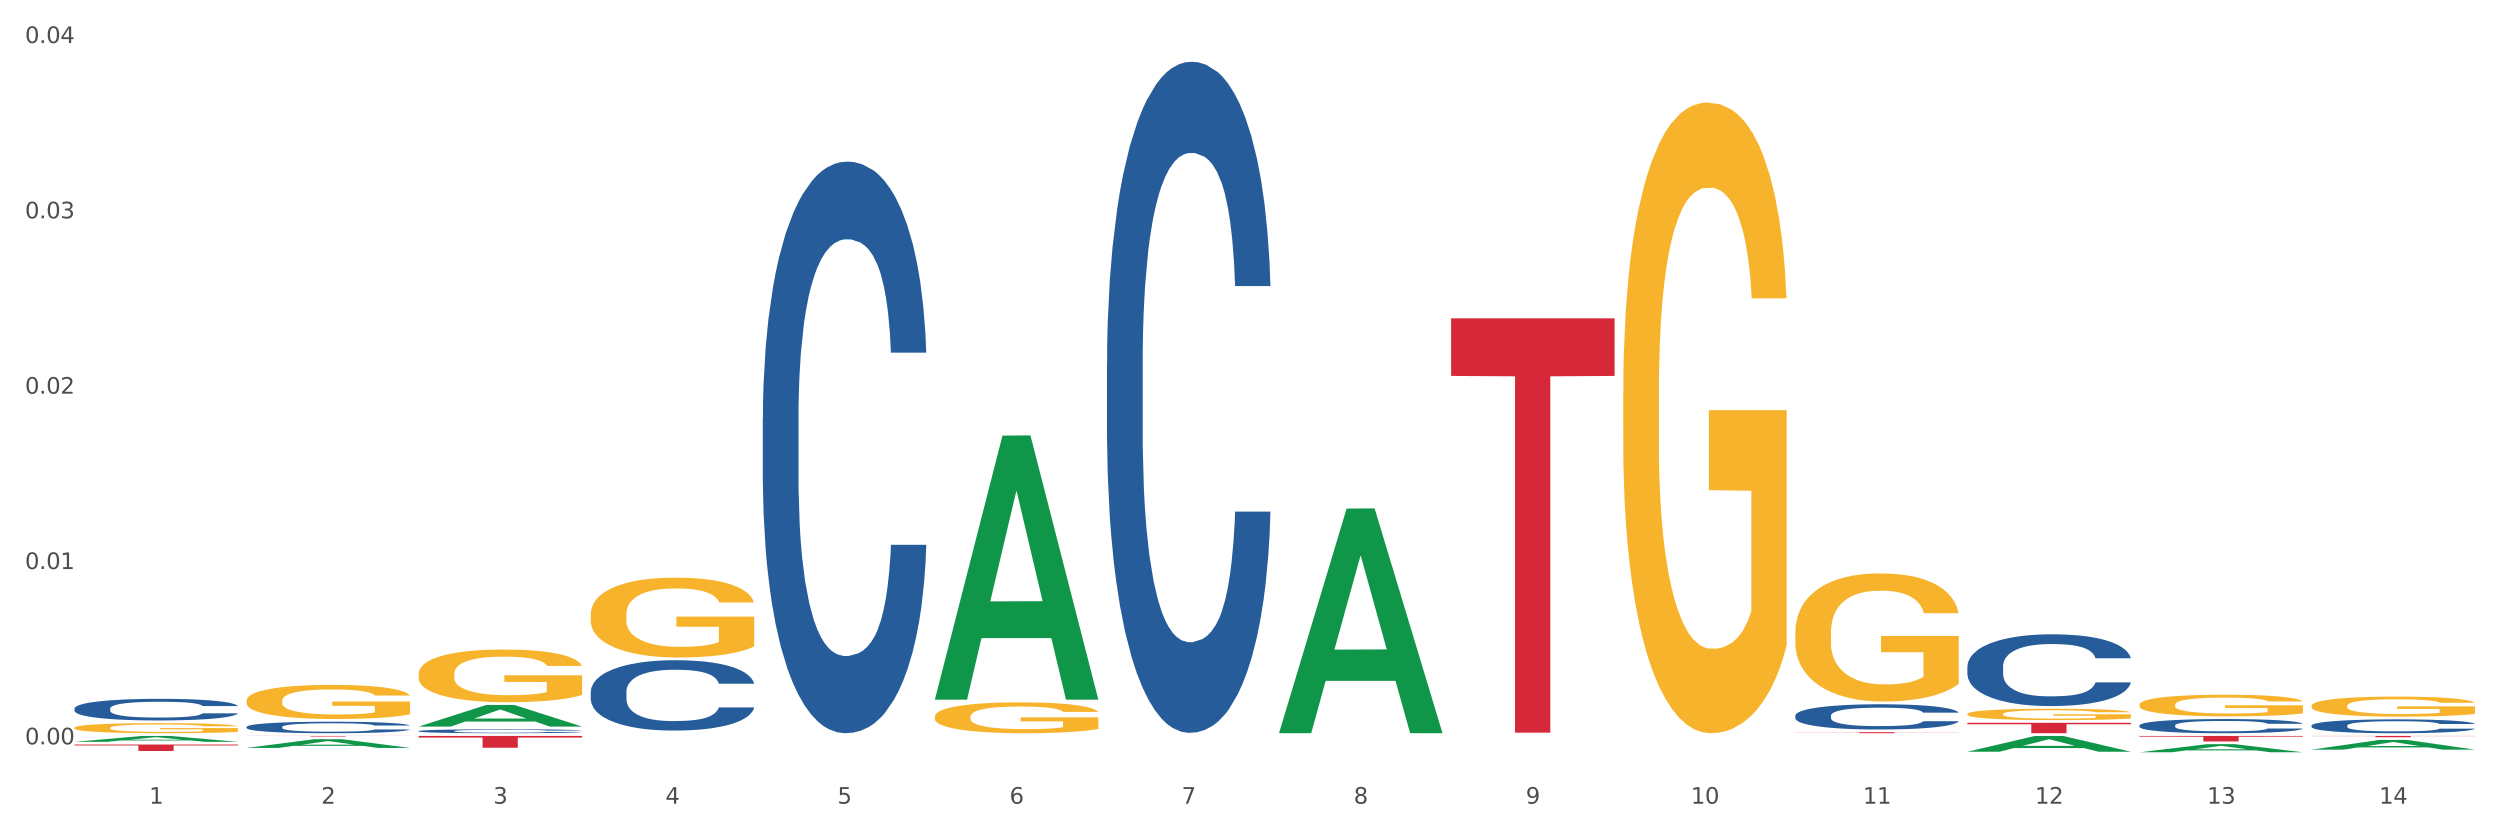 <?xml version="1.0" encoding="utf-8" standalone="no"?>
<!DOCTYPE svg PUBLIC "-//W3C//DTD SVG 1.1//EN"
  "http://www.w3.org/Graphics/SVG/1.1/DTD/svg11.dtd">
<svg xmlns:xlink="http://www.w3.org/1999/xlink" width="1080pt" height="360pt" viewBox="0 0 1080 360" xmlns="http://www.w3.org/2000/svg" version="1.1">
 <rect x="0" y="0" width="1080" height="360" fill="#333333" stroke="none"/>
 <defs>
  <style type="text/css">*{stroke-linejoin: round; stroke-linecap: butt}</style>
 </defs>
 <g id="figure_1">
  <g id="patch_1">
   <path d="M 0 360 
L 1080 360 
L 1080 0 
L 0 0 
z
" style="fill: #ffffff; stroke: #ffffff; stroke-linejoin: miter"/>
  </g>
  <g id="axes_1">
   <g id="matplotlib.axis_1">
    <g id="xtick_1">
     <g id="text_1">
      <!-- 1 -->
      <g style="fill: #4d4d4d" transform="translate(64.432 347.204) scale(0.096 -0.096)">
       <defs>
        <path id="DejaVuSans-31" d="M 794 531 
L 1825 531 
L 1825 4091 
L 703 3866 
L 703 4441 
L 1819 4666 
L 2450 4666 
L 2450 531 
L 3481 531 
L 3481 0 
L 794 0 
L 794 531 
z
" transform="scale(0.016)"/>
       </defs>
       <use xlink:href="#DejaVuSans-31"/>
      </g>
     </g>
    </g>
    <g id="xtick_2">
     <g id="text_2">
      <!-- 2 -->
      <g style="fill: #4d4d4d" transform="translate(138.771 347.204) scale(0.096 -0.096)">
       <defs>
        <path id="DejaVuSans-32" d="M 1228 531 
L 3431 531 
L 3431 0 
L 469 0 
L 469 531 
Q 828 903 1448 1529 
Q 2069 2156 2228 2338 
Q 2531 2678 2651 2914 
Q 2772 3150 2772 3378 
Q 2772 3750 2511 3984 
Q 2250 4219 1831 4219 
Q 1534 4219 1204 4116 
Q 875 4013 500 3803 
L 500 4441 
Q 881 4594 1212 4672 
Q 1544 4750 1819 4750 
Q 2544 4750 2975 4387 
Q 3406 4025 3406 3419 
Q 3406 3131 3298 2873 
Q 3191 2616 2906 2266 
Q 2828 2175 2409 1742 
Q 1991 1309 1228 531 
z
" transform="scale(0.016)"/>
       </defs>
       <use xlink:href="#DejaVuSans-32"/>
      </g>
     </g>
    </g>
    <g id="xtick_3">
     <g id="text_3">
      <!-- 3 -->
      <g style="fill: #4d4d4d" transform="translate(213.109 347.204) scale(0.096 -0.096)">
       <defs>
        <path id="DejaVuSans-33" d="M 2597 2516 
Q 3050 2419 3304 2112 
Q 3559 1806 3559 1356 
Q 3559 666 3084 287 
Q 2609 -91 1734 -91 
Q 1441 -91 1130 -33 
Q 819 25 488 141 
L 488 750 
Q 750 597 1062 519 
Q 1375 441 1716 441 
Q 2309 441 2620 675 
Q 2931 909 2931 1356 
Q 2931 1769 2642 2001 
Q 2353 2234 1838 2234 
L 1294 2234 
L 1294 2753 
L 1863 2753 
Q 2328 2753 2575 2939 
Q 2822 3125 2822 3475 
Q 2822 3834 2567 4026 
Q 2313 4219 1838 4219 
Q 1578 4219 1281 4162 
Q 984 4106 628 3988 
L 628 4550 
Q 988 4650 1302 4700 
Q 1616 4750 1894 4750 
Q 2613 4750 3031 4423 
Q 3450 4097 3450 3541 
Q 3450 3153 3228 2886 
Q 3006 2619 2597 2516 
z
" transform="scale(0.016)"/>
       </defs>
       <use xlink:href="#DejaVuSans-33"/>
      </g>
     </g>
    </g>
    <g id="xtick_4">
     <g id="text_4">
      <!-- 4 -->
      <g style="fill: #4d4d4d" transform="translate(287.448 347.204) scale(0.096 -0.096)">
       <defs>
        <path id="DejaVuSans-34" d="M 2419 4116 
L 825 1625 
L 2419 1625 
L 2419 4116 
z
M 2253 4666 
L 3047 4666 
L 3047 1625 
L 3713 1625 
L 3713 1100 
L 3047 1100 
L 3047 0 
L 2419 0 
L 2419 1100 
L 313 1100 
L 313 1709 
L 2253 4666 
z
" transform="scale(0.016)"/>
       </defs>
       <use xlink:href="#DejaVuSans-34"/>
      </g>
     </g>
    </g>
    <g id="xtick_5">
     <g id="text_5">
      <!-- 5 -->
      <g style="fill: #4d4d4d" transform="translate(361.787 347.204) scale(0.096 -0.096)">
       <defs>
        <path id="DejaVuSans-35" d="M 691 4666 
L 3169 4666 
L 3169 4134 
L 1269 4134 
L 1269 2991 
Q 1406 3038 1543 3061 
Q 1681 3084 1819 3084 
Q 2600 3084 3056 2656 
Q 3513 2228 3513 1497 
Q 3513 744 3044 326 
Q 2575 -91 1722 -91 
Q 1428 -91 1123 -41 
Q 819 9 494 109 
L 494 744 
Q 775 591 1075 516 
Q 1375 441 1709 441 
Q 2250 441 2565 725 
Q 2881 1009 2881 1497 
Q 2881 1984 2565 2268 
Q 2250 2553 1709 2553 
Q 1456 2553 1204 2497 
Q 953 2441 691 2322 
L 691 4666 
z
" transform="scale(0.016)"/>
       </defs>
       <use xlink:href="#DejaVuSans-35"/>
      </g>
     </g>
    </g>
    <g id="xtick_6">
     <g id="text_6">
      <!-- 6 -->
      <g style="fill: #4d4d4d" transform="translate(436.125 347.204) scale(0.096 -0.096)">
       <defs>
        <path id="DejaVuSans-36" d="M 2113 2584 
Q 1688 2584 1439 2293 
Q 1191 2003 1191 1497 
Q 1191 994 1439 701 
Q 1688 409 2113 409 
Q 2538 409 2786 701 
Q 3034 994 3034 1497 
Q 3034 2003 2786 2293 
Q 2538 2584 2113 2584 
z
M 3366 4563 
L 3366 3988 
Q 3128 4100 2886 4159 
Q 2644 4219 2406 4219 
Q 1781 4219 1451 3797 
Q 1122 3375 1075 2522 
Q 1259 2794 1537 2939 
Q 1816 3084 2150 3084 
Q 2853 3084 3261 2657 
Q 3669 2231 3669 1497 
Q 3669 778 3244 343 
Q 2819 -91 2113 -91 
Q 1303 -91 875 529 
Q 447 1150 447 2328 
Q 447 3434 972 4092 
Q 1497 4750 2381 4750 
Q 2619 4750 2861 4703 
Q 3103 4656 3366 4563 
z
" transform="scale(0.016)"/>
       </defs>
       <use xlink:href="#DejaVuSans-36"/>
      </g>
     </g>
    </g>
    <g id="xtick_7">
     <g id="text_7">
      <!-- 7 -->
      <g style="fill: #4d4d4d" transform="translate(510.464 347.204) scale(0.096 -0.096)">
       <defs>
        <path id="DejaVuSans-37" d="M 525 4666 
L 3525 4666 
L 3525 4397 
L 1831 0 
L 1172 0 
L 2766 4134 
L 525 4134 
L 525 4666 
z
" transform="scale(0.016)"/>
       </defs>
       <use xlink:href="#DejaVuSans-37"/>
      </g>
     </g>
    </g>
    <g id="xtick_8">
     <g id="text_8">
      <!-- 8 -->
      <g style="fill: #4d4d4d" transform="translate(584.803 347.204) scale(0.096 -0.096)">
       <defs>
        <path id="DejaVuSans-38" d="M 2034 2216 
Q 1584 2216 1326 1975 
Q 1069 1734 1069 1313 
Q 1069 891 1326 650 
Q 1584 409 2034 409 
Q 2484 409 2743 651 
Q 3003 894 3003 1313 
Q 3003 1734 2745 1975 
Q 2488 2216 2034 2216 
z
M 1403 2484 
Q 997 2584 770 2862 
Q 544 3141 544 3541 
Q 544 4100 942 4425 
Q 1341 4750 2034 4750 
Q 2731 4750 3128 4425 
Q 3525 4100 3525 3541 
Q 3525 3141 3298 2862 
Q 3072 2584 2669 2484 
Q 3125 2378 3379 2068 
Q 3634 1759 3634 1313 
Q 3634 634 3220 271 
Q 2806 -91 2034 -91 
Q 1263 -91 848 271 
Q 434 634 434 1313 
Q 434 1759 690 2068 
Q 947 2378 1403 2484 
z
M 1172 3481 
Q 1172 3119 1398 2916 
Q 1625 2713 2034 2713 
Q 2441 2713 2670 2916 
Q 2900 3119 2900 3481 
Q 2900 3844 2670 4047 
Q 2441 4250 2034 4250 
Q 1625 4250 1398 4047 
Q 1172 3844 1172 3481 
z
" transform="scale(0.016)"/>
       </defs>
       <use xlink:href="#DejaVuSans-38"/>
      </g>
     </g>
    </g>
    <g id="xtick_9">
     <g id="text_9">
      <!-- 9 -->
      <g style="fill: #4d4d4d" transform="translate(659.142 347.204) scale(0.096 -0.096)">
       <defs>
        <path id="DejaVuSans-39" d="M 703 97 
L 703 672 
Q 941 559 1184 500 
Q 1428 441 1663 441 
Q 2288 441 2617 861 
Q 2947 1281 2994 2138 
Q 2813 1869 2534 1725 
Q 2256 1581 1919 1581 
Q 1219 1581 811 2004 
Q 403 2428 403 3163 
Q 403 3881 828 4315 
Q 1253 4750 1959 4750 
Q 2769 4750 3195 4129 
Q 3622 3509 3622 2328 
Q 3622 1225 3098 567 
Q 2575 -91 1691 -91 
Q 1453 -91 1209 -44 
Q 966 3 703 97 
z
M 1959 2075 
Q 2384 2075 2632 2365 
Q 2881 2656 2881 3163 
Q 2881 3666 2632 3958 
Q 2384 4250 1959 4250 
Q 1534 4250 1286 3958 
Q 1038 3666 1038 3163 
Q 1038 2656 1286 2365 
Q 1534 2075 1959 2075 
z
" transform="scale(0.016)"/>
       </defs>
       <use xlink:href="#DejaVuSans-39"/>
      </g>
     </g>
    </g>
    <g id="xtick_10">
     <g id="text_10">
      <!-- 10 -->
      <g style="fill: #4d4d4d" transform="translate(730.426 347.204) scale(0.096 -0.096)">
       <defs>
        <path id="DejaVuSans-30" d="M 2034 4250 
Q 1547 4250 1301 3770 
Q 1056 3291 1056 2328 
Q 1056 1369 1301 889 
Q 1547 409 2034 409 
Q 2525 409 2770 889 
Q 3016 1369 3016 2328 
Q 3016 3291 2770 3770 
Q 2525 4250 2034 4250 
z
M 2034 4750 
Q 2819 4750 3233 4129 
Q 3647 3509 3647 2328 
Q 3647 1150 3233 529 
Q 2819 -91 2034 -91 
Q 1250 -91 836 529 
Q 422 1150 422 2328 
Q 422 3509 836 4129 
Q 1250 4750 2034 4750 
z
" transform="scale(0.016)"/>
       </defs>
       <use xlink:href="#DejaVuSans-31"/>
       <use xlink:href="#DejaVuSans-30" transform="translate(63.623 0)"/>
      </g>
     </g>
    </g>
    <g id="xtick_11">
     <g id="text_11">
      <!-- 11 -->
      <g style="fill: #4d4d4d" transform="translate(804.765 347.204) scale(0.096 -0.096)">
       <use xlink:href="#DejaVuSans-31"/>
       <use xlink:href="#DejaVuSans-31" transform="translate(63.623 0)"/>
      </g>
     </g>
    </g>
    <g id="xtick_12">
     <g id="text_12">
      <!-- 12 -->
      <g style="fill: #4d4d4d" transform="translate(879.104 347.204) scale(0.096 -0.096)">
       <use xlink:href="#DejaVuSans-31"/>
       <use xlink:href="#DejaVuSans-32" transform="translate(63.623 0)"/>
      </g>
     </g>
    </g>
    <g id="xtick_13">
     <g id="text_13">
      <!-- 13 -->
      <g style="fill: #4d4d4d" transform="translate(953.442 347.204) scale(0.096 -0.096)">
       <use xlink:href="#DejaVuSans-31"/>
       <use xlink:href="#DejaVuSans-33" transform="translate(63.623 0)"/>
      </g>
     </g>
    </g>
    <g id="xtick_14">
     <g id="text_14">
      <!-- 14 -->
      <g style="fill: #4d4d4d" transform="translate(1027.781 347.204) scale(0.096 -0.096)">
       <use xlink:href="#DejaVuSans-31"/>
       <use xlink:href="#DejaVuSans-34" transform="translate(63.623 0)"/>
      </g>
     </g>
    </g>
    <g id="xtick_15"/>
    <g id="xtick_16"/>
    <g id="xtick_17"/>
    <g id="xtick_18"/>
    <g id="xtick_19"/>
    <g id="xtick_20"/>
    <g id="xtick_21"/>
    <g id="xtick_22"/>
    <g id="xtick_23"/>
    <g id="xtick_24"/>
    <g id="xtick_25"/>
    <g id="xtick_26"/>
    <g id="xtick_27"/>
   </g>
   <g id="matplotlib.axis_2">
    <g id="ytick_1">
     <g id="text_15">
      <!-- 0.00 -->
      <g style="fill: #4d4d4d" transform="translate(10.8 321.567) scale(0.096 -0.096)">
       <defs>
        <path id="DejaVuSans-2e" d="M 684 794 
L 1344 794 
L 1344 0 
L 684 0 
L 684 794 
z
" transform="scale(0.016)"/>
       </defs>
       <use xlink:href="#DejaVuSans-30"/>
       <use xlink:href="#DejaVuSans-2e" transform="translate(63.623 0)"/>
       <use xlink:href="#DejaVuSans-30" transform="translate(95.41 0)"/>
       <use xlink:href="#DejaVuSans-30" transform="translate(159.033 0)"/>
      </g>
     </g>
    </g>
    <g id="ytick_2">
     <g id="text_16">
      <!-- 0.01 -->
      <g style="fill: #4d4d4d" transform="translate(10.8 245.823) scale(0.096 -0.096)">
       <use xlink:href="#DejaVuSans-30"/>
       <use xlink:href="#DejaVuSans-2e" transform="translate(63.623 0)"/>
       <use xlink:href="#DejaVuSans-30" transform="translate(95.41 0)"/>
       <use xlink:href="#DejaVuSans-31" transform="translate(159.033 0)"/>
      </g>
     </g>
    </g>
    <g id="ytick_3">
     <g id="text_17">
      <!-- 0.02 -->
      <g style="fill: #4d4d4d" transform="translate(10.8 170.078) scale(0.096 -0.096)">
       <use xlink:href="#DejaVuSans-30"/>
       <use xlink:href="#DejaVuSans-2e" transform="translate(63.623 0)"/>
       <use xlink:href="#DejaVuSans-30" transform="translate(95.41 0)"/>
       <use xlink:href="#DejaVuSans-32" transform="translate(159.033 0)"/>
      </g>
     </g>
    </g>
    <g id="ytick_4">
     <g id="text_18">
      <!-- 0.03 -->
      <g style="fill: #4d4d4d" transform="translate(10.8 94.333) scale(0.096 -0.096)">
       <use xlink:href="#DejaVuSans-30"/>
       <use xlink:href="#DejaVuSans-2e" transform="translate(63.623 0)"/>
       <use xlink:href="#DejaVuSans-30" transform="translate(95.41 0)"/>
       <use xlink:href="#DejaVuSans-33" transform="translate(159.033 0)"/>
      </g>
     </g>
    </g>
    <g id="ytick_5">
     <g id="text_19">
      <!-- 0.04 -->
      <g style="fill: #4d4d4d" transform="translate(10.8 18.589) scale(0.096 -0.096)">
       <use xlink:href="#DejaVuSans-30"/>
       <use xlink:href="#DejaVuSans-2e" transform="translate(63.623 0)"/>
       <use xlink:href="#DejaVuSans-30" transform="translate(95.41 0)"/>
       <use xlink:href="#DejaVuSans-34" transform="translate(159.033 0)"/>
      </g>
     </g>
    </g>
    <g id="ytick_6"/>
    <g id="ytick_7"/>
    <g id="ytick_8"/>
    <g id="ytick_9"/>
   </g>
   <g id="PolyCollection_1">
    <path d="M 32.175 320.482 
L 32.248 320.479 
L 61.37 317.922 
L 73.456 317.92 
L 102.797 320.487 
L 88.818 320.487 
L 82.484 319.889 
L 52.415 319.889 
L 52.197 319.899 
L 46.081 320.487 
L 32.175 320.487 
L 32.175 320.482 
L 56.201 319.532 
L 78.698 319.53 
L 67.559 318.467 
L 67.413 318.462 
L 67.267 318.469 
L 56.128 319.53 
L 56.201 319.532 
L 32.175 320.482 
z
" clip-path="url(#p93e993c217)" style="fill: #109648"/>
    <path d="M 924.24 317.92 
L 994.861 317.92 
L 994.861 318.252 
L 967.081 318.255 
L 967.081 320.313 
L 951.852 320.313 
L 951.852 318.255 
L 924.24 318.252 
L 924.24 317.922 
L 924.24 317.92 
z
" clip-path="url(#p93e993c217)" style="fill: #d62839"/>
    <path d="M 849.901 312.252 
L 920.523 312.252 
L 920.523 312.878 
L 892.742 312.882 
L 892.742 316.755 
L 877.514 316.755 
L 877.514 312.882 
L 849.901 312.878 
L 849.901 312.256 
L 849.901 312.252 
z
" clip-path="url(#p93e993c217)" style="fill: #d62839"/>
    <path d="M 775.562 316.308 
L 846.184 316.308 
L 846.184 316.37 
L 818.404 316.37 
L 818.404 316.755 
L 803.175 316.755 
L 803.175 316.37 
L 775.562 316.37 
L 775.562 316.308 
L 775.562 316.308 
z
" clip-path="url(#p93e993c217)" style="fill: #d62839"/>
    <path d="M 626.885 137.53 
L 697.506 137.53 
L 697.506 162.401 
L 669.726 162.569 
L 669.726 316.502 
L 654.497 316.502 
L 654.497 162.569 
L 626.885 162.401 
L 626.885 137.698 
L 626.885 137.53 
z
" clip-path="url(#p93e993c217)" style="fill: #d62839"/>
    <path d="M 180.852 317.92 
L 251.474 317.92 
L 251.474 318.63 
L 223.694 318.635 
L 223.694 323.028 
L 208.465 323.028 
L 208.465 318.635 
L 180.852 318.63 
L 180.852 317.925 
L 180.852 317.92 
z
" clip-path="url(#p93e993c217)" style="fill: #d62839"/>
    <path d="M 106.514 317.92 
L 177.135 317.92 
L 177.135 317.955 
L 149.355 317.955 
L 149.355 318.174 
L 134.126 318.174 
L 134.126 317.955 
L 106.514 317.955 
L 106.514 317.92 
L 106.514 317.92 
z
" clip-path="url(#p93e993c217)" style="fill: #d62839"/>
    <path d="M 32.175 321.652 
L 102.797 321.652 
L 102.797 322.039 
L 75.017 322.042 
L 75.017 324.442 
L 59.788 324.442 
L 59.788 322.042 
L 32.175 322.039 
L 32.175 321.654 
L 32.175 321.652 
z
" clip-path="url(#p93e993c217)" style="fill: #d62839"/>
    <path d="M 998.578 317.92 
L 1069.2 317.92 
L 1069.2 317.999 
L 1041.42 318 
L 1041.42 318.491 
L 1026.191 318.491 
L 1026.191 318 
L 998.578 317.999 
L 998.578 317.92 
L 998.578 317.92 
z
" clip-path="url(#p93e993c217)" style="fill: #d62839"/>
    <path d="M 32.175 306.093 
L 32.258 306.085 
L 32.258 305.846 
L 32.509 305.522 
L 33.427 304.924 
L 34.596 304.472 
L 36.599 303.943 
L 37.684 303.722 
L 39.104 303.474 
L 42.025 303.073 
L 45.364 302.732 
L 47.702 302.544 
L 49.455 302.425 
L 53.378 302.212 
L 55.632 302.118 
L 57.969 302.041 
L 59.973 301.99 
L 63.312 301.93 
L 65.983 301.905 
L 69.072 301.896 
L 71.66 301.905 
L 75.082 301.939 
L 80.091 302.041 
L 82.011 302.101 
L 84.599 302.203 
L 87.27 302.34 
L 89.44 302.476 
L 91.945 302.672 
L 94.533 302.928 
L 97.037 303.252 
L 98.79 303.551 
L 100.209 303.867 
L 101.461 304.251 
L 102.379 304.669 
L 102.797 305.018 
L 87.52 305.018 
L 87.103 304.703 
L 86.268 304.361 
L 85.434 304.131 
L 84.515 303.943 
L 83.096 303.73 
L 81.844 303.594 
L 79.757 303.432 
L 77.837 303.329 
L 76.251 303.27 
L 74.331 303.218 
L 70.241 303.167 
L 67.319 303.167 
L 65.482 303.184 
L 63.229 303.227 
L 61.309 303.287 
L 59.055 303.389 
L 57.302 303.5 
L 55.549 303.645 
L 54.547 303.747 
L 53.044 303.935 
L 52.043 304.088 
L 50.707 304.353 
L 49.956 304.541 
L 48.62 305.027 
L 48.036 305.385 
L 47.785 305.633 
L 47.618 305.905 
L 47.618 307.236 
L 48.119 307.833 
L 48.537 308.089 
L 49.204 308.379 
L 50.457 308.755 
L 52.293 309.121 
L 54.213 309.386 
L 55.799 309.548 
L 57.302 309.667 
L 58.804 309.761 
L 60.641 309.847 
L 62.143 309.898 
L 64.397 309.949 
L 67.069 309.975 
L 69.155 309.975 
L 73.413 309.932 
L 75.333 309.889 
L 77.169 309.83 
L 79.173 309.736 
L 80.759 309.633 
L 81.677 309.557 
L 83.18 309.394 
L 84.348 309.224 
L 85.35 309.028 
L 86.018 308.857 
L 86.769 308.601 
L 87.353 308.311 
L 87.52 308.158 
L 102.797 308.158 
L 102.463 308.465 
L 101.879 308.763 
L 100.71 309.164 
L 99.792 309.394 
L 98.372 309.676 
L 96.87 309.915 
L 94.783 310.179 
L 92.863 310.375 
L 90.86 310.546 
L 88.689 310.7 
L 84.766 310.913 
L 83.347 310.973 
L 80.341 311.075 
L 78.004 311.135 
L 74.581 311.194 
L 71.075 311.229 
L 67.402 311.237 
L 64.147 311.22 
L 60.557 311.169 
L 58.303 311.118 
L 55.799 311.041 
L 52.877 310.921 
L 50.123 310.776 
L 47.535 310.606 
L 45.114 310.41 
L 42.86 310.188 
L 39.938 309.821 
L 37.768 309.463 
L 36.182 309.13 
L 35.097 308.849 
L 34.011 308.49 
L 33.427 308.243 
L 32.509 307.646 
L 32.175 307.091 
L 32.175 306.093 
z
" clip-path="url(#p93e993c217)" style="fill: #255c99"/>
    <path d="M 180.852 315.818 
L 180.936 315.817 
L 180.936 315.773 
L 181.186 315.714 
L 182.105 315.606 
L 183.273 315.523 
L 185.277 315.427 
L 186.362 315.387 
L 187.781 315.342 
L 190.703 315.269 
L 194.042 315.207 
L 196.379 315.172 
L 198.132 315.151 
L 202.056 315.112 
L 204.31 315.095 
L 206.647 315.081 
L 208.65 315.072 
L 211.989 315.061 
L 214.661 315.056 
L 217.749 315.054 
L 220.337 315.056 
L 223.76 315.062 
L 228.768 315.081 
L 230.688 315.092 
L 233.276 315.11 
L 235.947 315.135 
L 238.118 315.16 
L 240.622 315.196 
L 243.21 315.242 
L 245.714 315.301 
L 247.467 315.356 
L 248.886 315.413 
L 250.139 315.483 
L 251.057 315.559 
L 251.474 315.623 
L 236.198 315.623 
L 235.78 315.565 
L 234.946 315.503 
L 234.111 315.461 
L 233.193 315.427 
L 231.774 315.388 
L 230.521 315.363 
L 228.434 315.334 
L 226.514 315.315 
L 224.928 315.304 
L 223.008 315.295 
L 218.918 315.286 
L 215.996 315.286 
L 214.16 315.289 
L 211.906 315.297 
L 209.986 315.308 
L 207.732 315.326 
L 205.979 315.346 
L 204.226 315.373 
L 203.224 315.391 
L 201.722 315.426 
L 200.72 315.454 
L 199.384 315.502 
L 198.633 315.536 
L 197.297 315.624 
L 196.713 315.69 
L 196.463 315.735 
L 196.296 315.784 
L 196.296 316.027 
L 196.797 316.135 
L 197.214 316.182 
L 197.882 316.235 
L 199.134 316.303 
L 200.97 316.37 
L 202.89 316.418 
L 204.476 316.447 
L 205.979 316.469 
L 207.482 316.486 
L 209.318 316.502 
L 210.821 316.511 
L 213.075 316.52 
L 215.746 316.525 
L 217.833 316.525 
L 222.09 316.517 
L 224.01 316.51 
L 225.847 316.499 
L 227.85 316.482 
L 229.436 316.463 
L 230.354 316.449 
L 231.857 316.42 
L 233.026 316.388 
L 234.027 316.353 
L 234.695 316.322 
L 235.447 316.275 
L 236.031 316.222 
L 236.198 316.194 
L 251.474 316.194 
L 251.14 316.25 
L 250.556 316.305 
L 249.387 316.378 
L 248.469 316.42 
L 247.05 316.471 
L 245.547 316.514 
L 243.46 316.562 
L 241.54 316.598 
L 239.537 316.629 
L 237.367 316.657 
L 233.443 316.696 
L 232.024 316.707 
L 229.019 316.725 
L 226.681 316.736 
L 223.259 316.747 
L 219.753 316.753 
L 216.08 316.755 
L 212.824 316.752 
L 209.235 316.743 
L 206.981 316.733 
L 204.476 316.719 
L 201.555 316.697 
L 198.8 316.671 
L 196.212 316.64 
L 193.791 316.604 
L 191.538 316.564 
L 188.616 316.497 
L 186.445 316.432 
L 184.859 316.371 
L 183.774 316.32 
L 182.689 316.255 
L 182.105 316.21 
L 181.186 316.101 
L 180.852 316 
L 180.852 315.818 
z
" clip-path="url(#p93e993c217)" style="fill: #255c99"/>
    <path d="M 255.191 298.869 
L 255.275 298.841 
L 255.275 298.064 
L 255.525 297.009 
L 256.443 295.066 
L 257.612 293.595 
L 259.615 291.874 
L 260.701 291.152 
L 262.12 290.347 
L 265.041 289.042 
L 268.381 287.932 
L 270.718 287.321 
L 272.471 286.933 
L 276.394 286.239 
L 278.648 285.933 
L 280.986 285.684 
L 282.989 285.517 
L 286.328 285.323 
L 288.999 285.239 
L 292.088 285.212 
L 294.676 285.239 
L 298.098 285.351 
L 303.107 285.684 
L 305.027 285.878 
L 307.615 286.211 
L 310.286 286.655 
L 312.457 287.099 
L 314.961 287.738 
L 317.549 288.571 
L 320.053 289.625 
L 321.806 290.597 
L 323.225 291.624 
L 324.477 292.873 
L 325.396 294.233 
L 325.813 295.371 
L 310.537 295.371 
L 310.119 294.344 
L 309.284 293.234 
L 308.45 292.484 
L 307.531 291.874 
L 306.112 291.18 
L 304.86 290.736 
L 302.773 290.208 
L 300.853 289.875 
L 299.267 289.681 
L 297.347 289.514 
L 293.257 289.348 
L 290.335 289.348 
L 288.499 289.403 
L 286.245 289.542 
L 284.325 289.736 
L 282.071 290.069 
L 280.318 290.43 
L 278.565 290.902 
L 277.563 291.235 
L 276.06 291.846 
L 275.059 292.346 
L 273.723 293.206 
L 272.972 293.817 
L 271.636 295.399 
L 271.052 296.565 
L 270.801 297.37 
L 270.634 298.258 
L 270.634 302.589 
L 271.135 304.532 
L 271.553 305.364 
L 272.22 306.308 
L 273.473 307.53 
L 275.309 308.723 
L 277.229 309.584 
L 278.815 310.111 
L 280.318 310.5 
L 281.82 310.805 
L 283.657 311.083 
L 285.159 311.249 
L 287.413 311.416 
L 290.085 311.499 
L 292.172 311.499 
L 296.429 311.36 
L 298.349 311.221 
L 300.185 311.027 
L 302.189 310.722 
L 303.775 310.389 
L 304.693 310.139 
L 306.196 309.611 
L 307.364 309.056 
L 308.366 308.418 
L 309.034 307.863 
L 309.785 307.03 
L 310.37 306.086 
L 310.537 305.586 
L 325.813 305.586 
L 325.479 306.586 
L 324.895 307.557 
L 323.726 308.862 
L 322.808 309.611 
L 321.389 310.528 
L 319.886 311.305 
L 317.799 312.165 
L 315.879 312.804 
L 313.876 313.359 
L 311.705 313.859 
L 307.782 314.552 
L 306.363 314.747 
L 303.358 315.08 
L 301.02 315.274 
L 297.598 315.469 
L 294.092 315.58 
L 290.419 315.607 
L 287.163 315.552 
L 283.573 315.385 
L 281.32 315.219 
L 278.815 314.969 
L 275.893 314.58 
L 273.139 314.108 
L 270.551 313.553 
L 268.13 312.915 
L 265.876 312.193 
L 262.955 310.999 
L 260.784 309.834 
L 259.198 308.751 
L 258.113 307.835 
L 257.028 306.669 
L 256.443 305.864 
L 255.525 303.921 
L 255.191 302.117 
L 255.191 298.869 
z
" clip-path="url(#p93e993c217)" style="fill: #255c99"/>
    <path d="M 329.53 180.769 
L 329.613 180.543 
L 329.613 174.229 
L 329.864 165.659 
L 330.782 149.873 
L 331.951 137.921 
L 333.954 123.939 
L 335.039 118.075 
L 336.458 111.535 
L 339.38 100.936 
L 342.719 91.915 
L 345.057 86.954 
L 346.81 83.797 
L 350.733 78.159 
L 352.987 75.678 
L 355.324 73.649 
L 357.328 72.295 
L 360.667 70.717 
L 363.338 70.04 
L 366.427 69.815 
L 369.015 70.04 
L 372.437 70.942 
L 377.446 73.649 
L 379.366 75.227 
L 381.954 77.933 
L 384.625 81.542 
L 386.795 85.15 
L 389.3 90.337 
L 391.887 97.102 
L 394.392 105.672 
L 396.145 113.565 
L 397.564 121.909 
L 398.816 132.057 
L 399.734 143.108 
L 400.152 152.354 
L 384.875 152.354 
L 384.458 144.01 
L 383.623 134.989 
L 382.788 128.9 
L 381.87 123.939 
L 380.451 118.301 
L 379.199 114.692 
L 377.112 110.408 
L 375.192 107.701 
L 373.606 106.123 
L 371.686 104.77 
L 367.595 103.417 
L 364.674 103.417 
L 362.837 103.868 
L 360.583 104.995 
L 358.663 106.574 
L 356.41 109.28 
L 354.656 112.212 
L 352.903 116.046 
L 351.902 118.752 
L 350.399 123.713 
L 349.397 127.772 
L 348.062 134.763 
L 347.31 139.725 
L 345.975 152.579 
L 345.391 162.051 
L 345.14 168.591 
L 344.973 175.807 
L 344.973 210.988 
L 345.474 226.774 
L 345.891 233.539 
L 346.559 241.207 
L 347.811 251.13 
L 349.648 260.827 
L 351.568 267.818 
L 353.154 272.103 
L 354.656 275.26 
L 356.159 277.741 
L 357.996 279.996 
L 359.498 281.349 
L 361.752 282.702 
L 364.423 283.379 
L 366.51 283.379 
L 370.768 282.251 
L 372.688 281.123 
L 374.524 279.545 
L 376.528 277.064 
L 378.114 274.358 
L 379.032 272.328 
L 380.534 268.043 
L 381.703 263.533 
L 382.705 258.346 
L 383.373 253.836 
L 384.124 247.07 
L 384.708 239.403 
L 384.875 235.344 
L 400.152 235.344 
L 399.818 243.462 
L 399.233 251.355 
L 398.065 261.955 
L 397.146 268.043 
L 395.727 275.485 
L 394.225 281.8 
L 392.138 288.791 
L 390.218 293.978 
L 388.214 298.488 
L 386.044 302.547 
L 382.121 308.185 
L 380.701 309.764 
L 377.696 312.47 
L 375.359 314.049 
L 371.936 315.627 
L 368.43 316.529 
L 364.757 316.755 
L 361.502 316.304 
L 357.912 314.951 
L 355.658 313.598 
L 353.154 311.568 
L 350.232 308.411 
L 347.477 304.577 
L 344.89 300.067 
L 342.469 294.88 
L 340.215 289.016 
L 337.293 279.319 
L 335.123 269.848 
L 333.537 261.052 
L 332.452 253.61 
L 331.366 244.139 
L 330.782 237.599 
L 329.864 221.813 
L 329.53 207.154 
L 329.53 180.769 
z
" clip-path="url(#p93e993c217)" style="fill: #255c99"/>
    <path d="M 32.175 314.414 
L 32.258 314.41 
L 32.258 314.266 
L 32.425 314.143 
L 33.259 313.845 
L 34.51 313.599 
L 35.427 313.467 
L 36.344 313.36 
L 37.428 313.253 
L 38.762 313.141 
L 41.18 312.978 
L 42.681 312.895 
L 44.515 312.808 
L 47.85 312.68 
L 50.268 312.609 
L 52.77 312.549 
L 56.855 312.478 
L 59.523 312.446 
L 62.358 312.422 
L 65.777 312.406 
L 68.361 312.402 
L 74.031 312.414 
L 78.867 312.45 
L 81.202 312.478 
L 84.203 312.525 
L 85.788 312.557 
L 88.372 312.621 
L 91.04 312.704 
L 92.875 312.776 
L 95.626 312.911 
L 97.711 313.046 
L 99.628 313.213 
L 100.629 313.328 
L 101.379 313.436 
L 102.046 313.559 
L 102.713 313.754 
L 87.705 313.754 
L 87.122 313.614 
L 86.204 313.483 
L 84.87 313.356 
L 83.703 313.277 
L 81.702 313.177 
L 79.868 313.114 
L 77.95 313.066 
L 75.615 313.026 
L 73.781 313.006 
L 71.196 312.99 
L 66.11 312.994 
L 62.692 313.026 
L 60.357 313.066 
L 58.856 313.102 
L 57.522 313.141 
L 56.021 313.197 
L 54.27 313.281 
L 53.02 313.356 
L 51.769 313.452 
L 50.768 313.547 
L 49.851 313.658 
L 49.101 313.777 
L 48.517 313.901 
L 48.017 314.052 
L 47.6 314.302 
L 47.6 314.847 
L 47.767 314.97 
L 48.184 315.133 
L 48.684 315.256 
L 49.518 315.403 
L 50.268 315.503 
L 51.686 315.646 
L 53.27 315.765 
L 54.52 315.841 
L 55.771 315.904 
L 57.939 315.992 
L 60.357 316.063 
L 62.441 316.107 
L 65.276 316.147 
L 67.194 316.163 
L 68.862 316.171 
L 72.947 316.171 
L 75.865 316.159 
L 79.117 316.131 
L 81.619 316.095 
L 83.703 316.051 
L 86.038 315.98 
L 87.538 315.912 
L 87.538 315.081 
L 69.195 315.077 
L 69.195 314.525 
L 102.797 314.525 
L 102.797 316.147 
L 101.379 316.23 
L 99.795 316.306 
L 98.128 316.373 
L 95.626 316.457 
L 92.625 316.536 
L 89.956 316.592 
L 87.122 316.64 
L 83.786 316.683 
L 79.451 316.723 
L 76.783 316.739 
L 73.447 316.751 
L 69.529 316.755 
L 66.11 316.747 
L 62.775 316.727 
L 59.273 316.691 
L 55.855 316.64 
L 53.27 316.588 
L 50.685 316.524 
L 47.934 316.441 
L 45.766 316.361 
L 44.098 316.29 
L 42.264 316.198 
L 40.263 316.079 
L 38.762 315.972 
L 37.428 315.861 
L 36.01 315.717 
L 35.01 315.594 
L 34.009 315.439 
L 33.426 315.324 
L 32.759 315.145 
L 32.258 314.895 
L 32.175 314.414 
z
" clip-path="url(#p93e993c217)" style="fill: #f7b32b"/>
    <path d="M 998.578 313.456 
L 998.662 313.45 
L 998.662 313.297 
L 998.912 313.089 
L 999.83 312.706 
L 1000.999 312.416 
L 1003.003 312.077 
L 1004.088 311.935 
L 1005.507 311.776 
L 1008.429 311.519 
L 1011.768 311.3 
L 1014.105 311.18 
L 1015.858 311.103 
L 1019.781 310.966 
L 1022.035 310.906 
L 1024.373 310.857 
L 1026.376 310.824 
L 1029.715 310.786 
L 1032.387 310.769 
L 1035.475 310.764 
L 1038.063 310.769 
L 1041.486 310.791 
L 1046.494 310.857 
L 1048.414 310.895 
L 1051.002 310.961 
L 1053.673 311.048 
L 1055.844 311.136 
L 1058.348 311.262 
L 1060.936 311.426 
L 1063.44 311.634 
L 1065.193 311.825 
L 1066.612 312.028 
L 1067.864 312.274 
L 1068.783 312.542 
L 1069.2 312.766 
L 1053.924 312.766 
L 1053.506 312.564 
L 1052.671 312.345 
L 1051.837 312.197 
L 1050.918 312.077 
L 1049.499 311.94 
L 1048.247 311.853 
L 1046.16 311.749 
L 1044.24 311.683 
L 1042.654 311.645 
L 1040.734 311.612 
L 1036.644 311.579 
L 1033.722 311.579 
L 1031.886 311.59 
L 1029.632 311.617 
L 1027.712 311.656 
L 1025.458 311.721 
L 1023.705 311.793 
L 1021.952 311.886 
L 1020.95 311.951 
L 1019.448 312.072 
L 1018.446 312.17 
L 1017.11 312.34 
L 1016.359 312.46 
L 1015.023 312.772 
L 1014.439 313.002 
L 1014.188 313.16 
L 1014.022 313.335 
L 1014.022 314.189 
L 1014.522 314.572 
L 1014.94 314.736 
L 1015.608 314.922 
L 1016.86 315.163 
L 1018.696 315.398 
L 1020.616 315.568 
L 1022.202 315.672 
L 1023.705 315.748 
L 1025.207 315.808 
L 1027.044 315.863 
L 1028.547 315.896 
L 1030.8 315.929 
L 1033.472 315.945 
L 1035.559 315.945 
L 1039.816 315.918 
L 1041.736 315.89 
L 1043.572 315.852 
L 1045.576 315.792 
L 1047.162 315.726 
L 1048.08 315.677 
L 1049.583 315.573 
L 1050.752 315.464 
L 1051.753 315.338 
L 1052.421 315.228 
L 1053.172 315.064 
L 1053.757 314.878 
L 1053.924 314.78 
L 1069.2 314.78 
L 1068.866 314.977 
L 1068.282 315.168 
L 1067.113 315.425 
L 1066.195 315.573 
L 1064.776 315.754 
L 1063.273 315.907 
L 1061.186 316.077 
L 1059.266 316.202 
L 1057.263 316.312 
L 1055.092 316.41 
L 1051.169 316.547 
L 1049.75 316.585 
L 1046.745 316.651 
L 1044.407 316.689 
L 1040.985 316.728 
L 1037.479 316.749 
L 1033.806 316.755 
L 1030.55 316.744 
L 1026.96 316.711 
L 1024.707 316.678 
L 1022.202 316.629 
L 1019.281 316.553 
L 1016.526 316.46 
L 1013.938 316.35 
L 1011.517 316.224 
L 1009.263 316.082 
L 1006.342 315.847 
L 1004.171 315.617 
L 1002.585 315.404 
L 1001.5 315.223 
L 1000.415 314.993 
L 999.83 314.835 
L 998.912 314.452 
L 998.578 314.096 
L 998.578 313.456 
z
" clip-path="url(#p93e993c217)" style="fill: #255c99"/>
    <path d="M 924.24 313.384 
L 924.323 313.378 
L 924.323 313.222 
L 924.573 313.009 
L 925.492 312.618 
L 926.66 312.322 
L 928.664 311.975 
L 929.749 311.83 
L 931.168 311.667 
L 934.09 311.405 
L 937.429 311.181 
L 939.766 311.058 
L 941.519 310.98 
L 945.443 310.84 
L 947.697 310.779 
L 950.034 310.728 
L 952.037 310.695 
L 955.377 310.656 
L 958.048 310.639 
L 961.136 310.633 
L 963.724 310.639 
L 967.147 310.661 
L 972.155 310.728 
L 974.075 310.767 
L 976.663 310.834 
L 979.335 310.924 
L 981.505 311.013 
L 984.009 311.142 
L 986.597 311.31 
L 989.101 311.522 
L 990.854 311.718 
L 992.273 311.925 
L 993.526 312.176 
L 994.444 312.45 
L 994.861 312.679 
L 979.585 312.679 
L 979.168 312.473 
L 978.333 312.249 
L 977.498 312.098 
L 976.58 311.975 
L 975.161 311.835 
L 973.908 311.746 
L 971.822 311.64 
L 969.902 311.572 
L 968.316 311.533 
L 966.396 311.5 
L 962.305 311.466 
L 959.383 311.466 
L 957.547 311.477 
L 955.293 311.505 
L 953.373 311.544 
L 951.119 311.612 
L 949.366 311.684 
L 947.613 311.779 
L 946.611 311.846 
L 945.109 311.969 
L 944.107 312.07 
L 942.771 312.243 
L 942.02 312.366 
L 940.685 312.685 
L 940.1 312.92 
L 939.85 313.082 
L 939.683 313.261 
L 939.683 314.133 
L 940.184 314.524 
L 940.601 314.692 
L 941.269 314.882 
L 942.521 315.128 
L 944.358 315.368 
L 946.278 315.542 
L 947.864 315.648 
L 949.366 315.726 
L 950.869 315.788 
L 952.705 315.844 
L 954.208 315.877 
L 956.462 315.911 
L 959.133 315.928 
L 961.22 315.928 
L 965.477 315.9 
L 967.397 315.872 
L 969.234 315.832 
L 971.237 315.771 
L 972.823 315.704 
L 973.742 315.654 
L 975.244 315.547 
L 976.413 315.436 
L 977.415 315.307 
L 978.082 315.195 
L 978.834 315.027 
L 979.418 314.837 
L 979.585 314.737 
L 994.861 314.737 
L 994.527 314.938 
L 993.943 315.134 
L 992.774 315.396 
L 991.856 315.547 
L 990.437 315.732 
L 988.934 315.888 
L 986.847 316.062 
L 984.927 316.19 
L 982.924 316.302 
L 980.754 316.403 
L 976.83 316.543 
L 975.411 316.582 
L 972.406 316.649 
L 970.069 316.688 
L 966.646 316.727 
L 963.14 316.749 
L 959.467 316.755 
L 956.211 316.744 
L 952.622 316.71 
L 950.368 316.677 
L 947.864 316.626 
L 944.942 316.548 
L 942.187 316.453 
L 939.599 316.341 
L 937.178 316.213 
L 934.925 316.067 
L 932.003 315.827 
L 929.832 315.592 
L 928.246 315.374 
L 927.161 315.19 
L 926.076 314.955 
L 925.492 314.793 
L 924.573 314.401 
L 924.24 314.038 
L 924.24 313.384 
z
" clip-path="url(#p93e993c217)" style="fill: #255c99"/>
    <path d="M 849.901 287.946 
L 849.984 287.918 
L 849.984 287.125 
L 850.235 286.049 
L 851.153 284.068 
L 852.322 282.567 
L 854.325 280.812 
L 855.41 280.076 
L 856.829 279.255 
L 859.751 277.925 
L 863.09 276.792 
L 865.428 276.169 
L 867.181 275.773 
L 871.104 275.065 
L 873.358 274.754 
L 875.695 274.499 
L 877.699 274.329 
L 881.038 274.131 
L 883.709 274.046 
L 886.798 274.018 
L 889.386 274.046 
L 892.808 274.159 
L 897.817 274.499 
L 899.737 274.697 
L 902.325 275.037 
L 904.996 275.49 
L 907.166 275.943 
L 909.671 276.594 
L 912.258 277.443 
L 914.763 278.519 
L 916.516 279.51 
L 917.935 280.557 
L 919.187 281.831 
L 920.105 283.218 
L 920.523 284.379 
L 905.246 284.379 
L 904.829 283.332 
L 903.994 282.199 
L 903.159 281.435 
L 902.241 280.812 
L 900.822 280.104 
L 899.57 279.652 
L 897.483 279.114 
L 895.563 278.774 
L 893.977 278.576 
L 892.057 278.406 
L 887.966 278.236 
L 885.045 278.236 
L 883.208 278.293 
L 880.954 278.434 
L 879.034 278.632 
L 876.78 278.972 
L 875.027 279.34 
L 873.274 279.821 
L 872.273 280.161 
L 870.77 280.784 
L 869.768 281.293 
L 868.433 282.171 
L 867.681 282.794 
L 866.346 284.407 
L 865.761 285.596 
L 865.511 286.417 
L 865.344 287.323 
L 865.344 291.74 
L 865.845 293.721 
L 866.262 294.571 
L 866.93 295.533 
L 868.182 296.779 
L 870.019 297.996 
L 871.939 298.874 
L 873.525 299.411 
L 875.027 299.808 
L 876.53 300.119 
L 878.367 300.402 
L 879.869 300.572 
L 882.123 300.742 
L 884.794 300.827 
L 886.881 300.827 
L 891.139 300.685 
L 893.059 300.544 
L 894.895 300.346 
L 896.899 300.034 
L 898.485 299.695 
L 899.403 299.44 
L 900.905 298.902 
L 902.074 298.336 
L 903.076 297.685 
L 903.744 297.118 
L 904.495 296.269 
L 905.079 295.307 
L 905.246 294.797 
L 920.523 294.797 
L 920.189 295.816 
L 919.604 296.807 
L 918.436 298.138 
L 917.517 298.902 
L 916.098 299.836 
L 914.596 300.629 
L 912.509 301.506 
L 910.589 302.158 
L 908.585 302.724 
L 906.415 303.233 
L 902.491 303.941 
L 901.072 304.139 
L 898.067 304.479 
L 895.73 304.677 
L 892.307 304.875 
L 888.801 304.988 
L 885.128 305.017 
L 881.873 304.96 
L 878.283 304.79 
L 876.029 304.62 
L 873.525 304.366 
L 870.603 303.969 
L 867.848 303.488 
L 865.261 302.922 
L 862.84 302.271 
L 860.586 301.535 
L 857.664 300.317 
L 855.494 299.128 
L 853.908 298.024 
L 852.823 297.09 
L 851.737 295.901 
L 851.153 295.08 
L 850.235 293.098 
L 849.901 291.258 
L 849.901 287.946 
z
" clip-path="url(#p93e993c217)" style="fill: #255c99"/>
    <path d="M 106.514 314.017 
L 106.597 314.012 
L 106.597 313.885 
L 106.848 313.713 
L 107.766 313.395 
L 108.935 313.154 
L 110.938 312.873 
L 112.023 312.755 
L 113.442 312.623 
L 116.364 312.41 
L 119.703 312.228 
L 122.04 312.128 
L 123.794 312.064 
L 127.717 311.951 
L 129.971 311.901 
L 132.308 311.86 
L 134.312 311.833 
L 137.651 311.801 
L 140.322 311.787 
L 143.411 311.783 
L 145.998 311.787 
L 149.421 311.806 
L 154.43 311.86 
L 156.35 311.892 
L 158.937 311.946 
L 161.609 312.019 
L 163.779 312.092 
L 166.283 312.196 
L 168.871 312.332 
L 171.376 312.505 
L 173.129 312.664 
L 174.548 312.832 
L 175.8 313.036 
L 176.718 313.259 
L 177.135 313.445 
L 161.859 313.445 
L 161.442 313.277 
L 160.607 313.095 
L 159.772 312.973 
L 158.854 312.873 
L 157.435 312.759 
L 156.183 312.687 
L 154.096 312.6 
L 152.176 312.546 
L 150.59 312.514 
L 148.67 312.487 
L 144.579 312.459 
L 141.658 312.459 
L 139.821 312.469 
L 137.567 312.491 
L 135.647 312.523 
L 133.393 312.578 
L 131.64 312.637 
L 129.887 312.714 
L 128.886 312.768 
L 127.383 312.868 
L 126.381 312.95 
L 125.046 313.091 
L 124.294 313.191 
L 122.959 313.449 
L 122.374 313.64 
L 122.124 313.772 
L 121.957 313.917 
L 121.957 314.625 
L 122.458 314.943 
L 122.875 315.079 
L 123.543 315.234 
L 124.795 315.434 
L 126.632 315.629 
L 128.552 315.77 
L 130.138 315.856 
L 131.64 315.919 
L 133.143 315.969 
L 134.979 316.015 
L 136.482 316.042 
L 138.736 316.069 
L 141.407 316.083 
L 143.494 316.083 
L 147.751 316.06 
L 149.671 316.038 
L 151.508 316.006 
L 153.511 315.956 
L 155.097 315.901 
L 156.016 315.86 
L 157.518 315.774 
L 158.687 315.683 
L 159.689 315.579 
L 160.357 315.488 
L 161.108 315.352 
L 161.692 315.197 
L 161.859 315.116 
L 177.135 315.116 
L 176.802 315.279 
L 176.217 315.438 
L 175.049 315.652 
L 174.13 315.774 
L 172.711 315.924 
L 171.209 316.051 
L 169.122 316.192 
L 167.202 316.296 
L 165.198 316.387 
L 163.028 316.469 
L 159.104 316.582 
L 157.685 316.614 
L 154.68 316.669 
L 152.343 316.7 
L 148.92 316.732 
L 145.414 316.75 
L 141.741 316.755 
L 138.486 316.746 
L 134.896 316.719 
L 132.642 316.691 
L 130.138 316.651 
L 127.216 316.587 
L 124.461 316.51 
L 121.874 316.419 
L 119.453 316.315 
L 117.199 316.196 
L 114.277 316.001 
L 112.107 315.81 
L 110.521 315.633 
L 109.435 315.484 
L 108.35 315.293 
L 107.766 315.161 
L 106.848 314.843 
L 106.514 314.548 
L 106.514 314.017 
z
" clip-path="url(#p93e993c217)" style="fill: #255c99"/>
    <path d="M 775.562 309.14 
L 775.646 309.13 
L 775.646 308.851 
L 775.896 308.473 
L 776.814 307.776 
L 777.983 307.248 
L 779.986 306.631 
L 781.072 306.372 
L 782.491 306.084 
L 785.412 305.616 
L 788.752 305.217 
L 791.089 304.998 
L 792.842 304.859 
L 796.765 304.61 
L 799.019 304.501 
L 801.357 304.411 
L 803.36 304.351 
L 806.699 304.282 
L 809.37 304.252 
L 812.459 304.242 
L 815.047 304.252 
L 818.469 304.292 
L 823.478 304.411 
L 825.398 304.481 
L 827.986 304.6 
L 830.657 304.759 
L 832.828 304.919 
L 835.332 305.148 
L 837.92 305.446 
L 840.424 305.825 
L 842.177 306.173 
L 843.596 306.541 
L 844.848 306.989 
L 845.766 307.477 
L 846.184 307.885 
L 830.908 307.885 
L 830.49 307.517 
L 829.655 307.119 
L 828.821 306.85 
L 827.902 306.631 
L 826.483 306.382 
L 825.231 306.223 
L 823.144 306.034 
L 821.224 305.914 
L 819.638 305.845 
L 817.718 305.785 
L 813.628 305.725 
L 810.706 305.725 
L 808.87 305.745 
L 806.616 305.795 
L 804.696 305.864 
L 802.442 305.984 
L 800.689 306.113 
L 798.936 306.283 
L 797.934 306.402 
L 796.431 306.621 
L 795.43 306.8 
L 794.094 307.109 
L 793.343 307.328 
L 792.007 307.895 
L 791.423 308.314 
L 791.172 308.602 
L 791.005 308.921 
L 791.005 310.474 
L 791.506 311.171 
L 791.924 311.469 
L 792.591 311.808 
L 793.844 312.246 
L 795.68 312.674 
L 797.6 312.983 
L 799.186 313.172 
L 800.689 313.311 
L 802.191 313.421 
L 804.028 313.52 
L 805.53 313.58 
L 807.784 313.64 
L 810.456 313.67 
L 812.543 313.67 
L 816.8 313.62 
L 818.72 313.57 
L 820.556 313.5 
L 822.56 313.391 
L 824.146 313.271 
L 825.064 313.182 
L 826.567 312.993 
L 827.735 312.793 
L 828.737 312.564 
L 829.405 312.365 
L 830.156 312.067 
L 830.741 311.728 
L 830.908 311.549 
L 846.184 311.549 
L 845.85 311.907 
L 845.266 312.256 
L 844.097 312.724 
L 843.179 312.993 
L 841.76 313.321 
L 840.257 313.6 
L 838.17 313.908 
L 836.25 314.137 
L 834.247 314.337 
L 832.076 314.516 
L 828.153 314.765 
L 826.734 314.834 
L 823.728 314.954 
L 821.391 315.023 
L 817.969 315.093 
L 814.463 315.133 
L 810.79 315.143 
L 807.534 315.123 
L 803.944 315.063 
L 801.69 315.004 
L 799.186 314.914 
L 796.264 314.775 
L 793.51 314.605 
L 790.922 314.406 
L 788.501 314.177 
L 786.247 313.918 
L 783.325 313.49 
L 781.155 313.072 
L 779.569 312.684 
L 778.484 312.355 
L 777.399 311.937 
L 776.814 311.649 
L 775.896 310.952 
L 775.562 310.305 
L 775.562 309.14 
z
" clip-path="url(#p93e993c217)" style="fill: #255c99"/>
    <path d="M 478.207 156.943 
L 478.291 156.679 
L 478.291 149.265 
L 478.541 139.204 
L 479.459 120.67 
L 480.628 106.637 
L 482.632 90.221 
L 483.717 83.337 
L 485.136 75.658 
L 488.058 63.214 
L 491.397 52.623 
L 493.734 46.798 
L 495.487 43.091 
L 499.41 36.472 
L 501.664 33.559 
L 504.002 31.177 
L 506.005 29.588 
L 509.344 27.734 
L 512.016 26.94 
L 515.104 26.675 
L 517.692 26.94 
L 521.115 27.999 
L 526.123 31.177 
L 528.043 33.03 
L 530.631 36.207 
L 533.302 40.444 
L 535.473 44.68 
L 537.977 50.77 
L 540.565 58.713 
L 543.069 68.774 
L 544.822 78.041 
L 546.241 87.838 
L 547.493 99.753 
L 548.412 112.726 
L 548.829 123.582 
L 533.553 123.582 
L 533.135 113.785 
L 532.301 103.195 
L 531.466 96.046 
L 530.548 90.221 
L 529.128 83.601 
L 527.876 79.365 
L 525.789 74.334 
L 523.869 71.157 
L 522.283 69.304 
L 520.363 67.715 
L 516.273 66.126 
L 513.351 66.126 
L 511.515 66.656 
L 509.261 67.98 
L 507.341 69.833 
L 505.087 73.011 
L 503.334 76.453 
L 501.581 80.954 
L 500.579 84.131 
L 499.077 89.956 
L 498.075 94.722 
L 496.739 102.93 
L 495.988 108.755 
L 494.652 123.847 
L 494.068 134.967 
L 493.818 142.646 
L 493.651 151.118 
L 493.651 192.423 
L 494.151 210.957 
L 494.569 218.9 
L 495.237 227.902 
L 496.489 239.552 
L 498.325 250.937 
L 500.245 259.145 
L 501.831 264.176 
L 503.334 267.883 
L 504.837 270.795 
L 506.673 273.443 
L 508.176 275.032 
L 510.429 276.62 
L 513.101 277.415 
L 515.188 277.415 
L 519.445 276.091 
L 521.365 274.767 
L 523.202 272.914 
L 525.205 270.001 
L 526.791 266.824 
L 527.709 264.441 
L 529.212 259.41 
L 530.381 254.115 
L 531.382 248.025 
L 532.05 242.73 
L 532.801 234.786 
L 533.386 225.784 
L 533.553 221.018 
L 548.829 221.018 
L 548.495 230.55 
L 547.911 239.817 
L 546.742 252.261 
L 545.824 259.41 
L 544.405 268.148 
L 542.902 275.561 
L 540.815 283.769 
L 538.895 289.859 
L 536.892 295.154 
L 534.721 299.92 
L 530.798 306.54 
L 529.379 308.393 
L 526.374 311.57 
L 524.036 313.424 
L 520.614 315.277 
L 517.108 316.336 
L 513.435 316.601 
L 510.179 316.071 
L 506.59 314.483 
L 504.336 312.894 
L 501.831 310.511 
L 498.91 306.804 
L 496.155 302.303 
L 493.567 297.008 
L 491.146 290.918 
L 488.892 284.034 
L 485.971 272.649 
L 483.8 261.528 
L 482.214 251.202 
L 481.129 242.465 
L 480.044 231.344 
L 479.459 223.666 
L 478.541 205.132 
L 478.207 187.922 
L 478.207 156.943 
z
" clip-path="url(#p93e993c217)" style="fill: #255c99"/>
    <path d="M 255.191 265.495 
L 255.275 265.464 
L 255.275 264.33 
L 255.441 263.353 
L 256.275 260.991 
L 257.526 259.038 
L 258.443 257.999 
L 259.36 257.149 
L 260.444 256.298 
L 261.778 255.416 
L 264.196 254.125 
L 265.697 253.463 
L 267.531 252.77 
L 270.866 251.763 
L 273.284 251.196 
L 275.786 250.723 
L 279.871 250.156 
L 282.539 249.904 
L 285.374 249.715 
L 288.793 249.589 
L 291.377 249.558 
L 297.047 249.652 
L 301.883 249.936 
L 304.218 250.156 
L 307.219 250.534 
L 308.804 250.786 
L 311.388 251.29 
L 314.057 251.952 
L 315.891 252.518 
L 318.642 253.589 
L 320.727 254.66 
L 322.645 255.983 
L 323.645 256.897 
L 324.395 257.747 
L 325.062 258.723 
L 325.73 260.267 
L 310.721 260.267 
L 310.138 259.164 
L 309.221 258.125 
L 307.886 257.117 
L 306.719 256.487 
L 304.718 255.7 
L 302.884 255.196 
L 300.966 254.818 
L 298.631 254.503 
L 296.797 254.345 
L 294.212 254.219 
L 289.126 254.251 
L 285.708 254.503 
L 283.373 254.818 
L 281.872 255.101 
L 280.538 255.416 
L 279.037 255.857 
L 277.286 256.519 
L 276.036 257.117 
L 274.785 257.873 
L 273.785 258.629 
L 272.867 259.511 
L 272.117 260.456 
L 271.533 261.432 
L 271.033 262.629 
L 270.616 264.613 
L 270.616 268.928 
L 270.783 269.905 
L 271.2 271.196 
L 271.7 272.172 
L 272.534 273.338 
L 273.284 274.125 
L 274.702 275.259 
L 276.286 276.204 
L 277.537 276.802 
L 278.787 277.306 
L 280.955 277.999 
L 283.373 278.566 
L 285.458 278.913 
L 288.292 279.228 
L 290.21 279.354 
L 291.878 279.417 
L 295.963 279.417 
L 298.882 279.322 
L 302.133 279.102 
L 304.635 278.818 
L 306.719 278.472 
L 309.054 277.905 
L 310.555 277.369 
L 310.555 270.787 
L 292.211 270.755 
L 292.211 266.377 
L 325.813 266.377 
L 325.813 279.228 
L 324.395 279.889 
L 322.811 280.488 
L 321.144 281.023 
L 318.642 281.684 
L 315.641 282.314 
L 312.973 282.755 
L 310.138 283.133 
L 306.803 283.48 
L 302.467 283.795 
L 299.799 283.921 
L 296.464 284.015 
L 292.545 284.047 
L 289.126 283.984 
L 285.791 283.826 
L 282.289 283.543 
L 278.871 283.133 
L 276.286 282.724 
L 273.701 282.22 
L 270.95 281.558 
L 268.782 280.929 
L 267.114 280.362 
L 265.28 279.637 
L 263.279 278.692 
L 261.778 277.842 
L 260.444 276.96 
L 259.027 275.826 
L 258.026 274.85 
L 257.025 273.621 
L 256.442 272.708 
L 255.775 271.291 
L 255.275 269.306 
L 255.191 265.495 
z
" clip-path="url(#p93e993c217)" style="fill: #f7b32b"/>
    <path d="M 106.514 323.091 
L 106.587 323.088 
L 135.709 319.342 
L 147.795 319.339 
L 177.135 323.098 
L 163.157 323.098 
L 156.823 322.223 
L 126.754 322.223 
L 126.535 322.237 
L 120.42 323.098 
L 106.514 323.098 
L 106.514 323.091 
L 130.54 321.701 
L 153.037 321.697 
L 141.897 320.14 
L 141.752 320.133 
L 141.606 320.144 
L 130.467 321.697 
L 130.54 321.701 
L 106.514 323.091 
z
" clip-path="url(#p93e993c217)" style="fill: #109648"/>
    <path d="M 180.852 313.872 
L 180.925 313.863 
L 210.048 304.542 
L 222.133 304.533 
L 251.474 313.889 
L 237.495 313.889 
L 231.161 311.711 
L 201.092 311.711 
L 200.874 311.746 
L 194.758 313.889 
L 180.852 313.889 
L 180.852 313.872 
L 204.878 310.41 
L 227.375 310.402 
L 216.236 306.527 
L 216.09 306.51 
L 215.945 306.536 
L 204.806 310.402 
L 204.878 310.41 
L 180.852 313.872 
z
" clip-path="url(#p93e993c217)" style="fill: #109648"/>
    <path d="M 403.869 302.045 
L 403.941 301.938 
L 433.064 188.186 
L 445.15 188.079 
L 474.49 302.259 
L 460.512 302.259 
L 454.177 275.671 
L 424.109 275.671 
L 423.89 276.1 
L 417.774 302.259 
L 403.869 302.259 
L 403.869 302.045 
L 427.895 259.804 
L 450.392 259.696 
L 439.252 212.416 
L 439.107 212.202 
L 438.961 212.523 
L 427.822 259.696 
L 427.895 259.804 
L 403.869 302.045 
z
" clip-path="url(#p93e993c217)" style="fill: #109648"/>
    <path d="M 998.578 304.938 
L 998.662 304.93 
L 998.662 304.645 
L 998.828 304.399 
L 999.662 303.806 
L 1000.913 303.315 
L 1001.83 303.054 
L 1002.747 302.84 
L 1003.831 302.627 
L 1005.165 302.405 
L 1007.583 302.081 
L 1009.084 301.914 
L 1010.918 301.74 
L 1014.253 301.487 
L 1016.671 301.345 
L 1019.173 301.226 
L 1023.258 301.083 
L 1025.926 301.02 
L 1028.761 300.973 
L 1032.18 300.941 
L 1034.765 300.933 
L 1040.434 300.957 
L 1045.27 301.028 
L 1047.605 301.083 
L 1050.607 301.178 
L 1052.191 301.242 
L 1054.775 301.368 
L 1057.444 301.534 
L 1059.278 301.677 
L 1062.029 301.946 
L 1064.114 302.215 
L 1066.032 302.548 
L 1067.032 302.777 
L 1067.783 302.991 
L 1068.45 303.236 
L 1069.117 303.624 
L 1054.108 303.624 
L 1053.525 303.347 
L 1052.608 303.086 
L 1051.274 302.832 
L 1050.106 302.674 
L 1048.105 302.476 
L 1046.271 302.35 
L 1044.353 302.255 
L 1042.019 302.176 
L 1040.184 302.136 
L 1037.599 302.104 
L 1032.513 302.112 
L 1029.095 302.176 
L 1026.76 302.255 
L 1025.259 302.326 
L 1023.925 302.405 
L 1022.425 302.516 
L 1020.674 302.682 
L 1019.423 302.832 
L 1018.172 303.022 
L 1017.172 303.212 
L 1016.255 303.434 
L 1015.504 303.671 
L 1014.92 303.917 
L 1014.42 304.217 
L 1014.003 304.716 
L 1014.003 305.8 
L 1014.17 306.046 
L 1014.587 306.37 
L 1015.087 306.615 
L 1015.921 306.908 
L 1016.671 307.106 
L 1018.089 307.391 
L 1019.673 307.628 
L 1020.924 307.779 
L 1022.174 307.905 
L 1024.342 308.079 
L 1026.76 308.222 
L 1028.845 308.309 
L 1031.68 308.388 
L 1033.597 308.42 
L 1035.265 308.436 
L 1039.35 308.436 
L 1042.269 308.412 
L 1045.52 308.356 
L 1048.022 308.285 
L 1050.106 308.198 
L 1052.441 308.056 
L 1053.942 307.921 
L 1053.942 306.267 
L 1035.598 306.259 
L 1035.598 305.159 
L 1069.2 305.159 
L 1069.2 308.388 
L 1067.783 308.554 
L 1066.198 308.705 
L 1064.531 308.839 
L 1062.029 309.005 
L 1059.028 309.164 
L 1056.36 309.275 
L 1053.525 309.369 
L 1050.19 309.457 
L 1045.854 309.536 
L 1043.186 309.567 
L 1039.851 309.591 
L 1035.932 309.599 
L 1032.513 309.583 
L 1029.178 309.544 
L 1025.676 309.472 
L 1022.258 309.369 
L 1019.673 309.267 
L 1017.088 309.14 
L 1014.337 308.974 
L 1012.169 308.815 
L 1010.501 308.673 
L 1008.667 308.491 
L 1006.666 308.254 
L 1005.165 308.04 
L 1003.831 307.818 
L 1002.414 307.533 
L 1001.413 307.288 
L 1000.413 306.979 
L 999.829 306.75 
L 999.162 306.394 
L 998.662 305.895 
L 998.578 304.938 
z
" clip-path="url(#p93e993c217)" style="fill: #f7b32b"/>
    <path d="M 924.24 304.441 
L 924.323 304.433 
L 924.323 304.125 
L 924.49 303.861 
L 925.323 303.221 
L 926.574 302.692 
L 927.491 302.41 
L 928.408 302.179 
L 929.492 301.949 
L 930.826 301.71 
L 933.244 301.36 
L 934.745 301.181 
L 936.58 300.993 
L 939.915 300.72 
L 942.333 300.566 
L 944.834 300.438 
L 948.92 300.285 
L 951.588 300.216 
L 954.423 300.165 
L 957.841 300.131 
L 960.426 300.122 
L 966.096 300.148 
L 970.932 300.225 
L 973.266 300.285 
L 976.268 300.387 
L 977.852 300.455 
L 980.437 300.592 
L 983.105 300.771 
L 984.939 300.925 
L 987.691 301.215 
L 989.775 301.505 
L 991.693 301.864 
L 992.693 302.111 
L 993.444 302.342 
L 994.111 302.606 
L 994.778 303.024 
L 979.77 303.024 
L 979.186 302.726 
L 978.269 302.444 
L 976.935 302.171 
L 975.768 302 
L 973.766 301.787 
L 971.932 301.65 
L 970.014 301.548 
L 967.68 301.462 
L 965.845 301.42 
L 963.261 301.386 
L 958.175 301.394 
L 954.756 301.462 
L 952.422 301.548 
L 950.921 301.625 
L 949.587 301.71 
L 948.086 301.829 
L 946.335 302.009 
L 945.084 302.171 
L 943.834 302.376 
L 942.833 302.581 
L 941.916 302.82 
L 941.165 303.076 
L 940.582 303.34 
L 940.081 303.664 
L 939.665 304.202 
L 939.665 305.371 
L 939.831 305.636 
L 940.248 305.986 
L 940.749 306.251 
L 941.582 306.566 
L 942.333 306.78 
L 943.75 307.087 
L 945.334 307.343 
L 946.585 307.505 
L 947.836 307.642 
L 950.004 307.83 
L 952.422 307.983 
L 954.506 308.077 
L 957.341 308.162 
L 959.259 308.197 
L 960.926 308.214 
L 965.012 308.214 
L 967.93 308.188 
L 971.182 308.128 
L 973.683 308.051 
L 975.768 307.958 
L 978.102 307.804 
L 979.603 307.659 
L 979.603 305.875 
L 961.26 305.866 
L 961.26 304.68 
L 994.861 304.68 
L 994.861 308.162 
L 993.444 308.342 
L 991.86 308.504 
L 990.192 308.649 
L 987.691 308.828 
L 984.689 308.999 
L 982.021 309.118 
L 979.186 309.221 
L 975.851 309.315 
L 971.515 309.4 
L 968.847 309.434 
L 965.512 309.46 
L 961.593 309.468 
L 958.175 309.451 
L 954.84 309.408 
L 951.338 309.332 
L 947.919 309.221 
L 945.334 309.11 
L 942.75 308.973 
L 939.998 308.794 
L 937.83 308.623 
L 936.163 308.47 
L 934.328 308.273 
L 932.327 308.017 
L 930.826 307.787 
L 929.492 307.548 
L 928.075 307.241 
L 927.074 306.976 
L 926.074 306.643 
L 925.49 306.396 
L 924.823 306.012 
L 924.323 305.474 
L 924.24 304.441 
z
" clip-path="url(#p93e993c217)" style="fill: #f7b32b"/>
    <path d="M 849.901 308.448 
L 849.984 308.444 
L 849.984 308.283 
L 850.151 308.144 
L 850.985 307.808 
L 852.235 307.53 
L 853.153 307.382 
L 854.07 307.261 
L 855.154 307.14 
L 856.488 307.015 
L 858.906 306.831 
L 860.407 306.737 
L 862.241 306.639 
L 865.576 306.495 
L 867.994 306.415 
L 870.495 306.347 
L 874.581 306.267 
L 877.249 306.231 
L 880.084 306.204 
L 883.502 306.186 
L 886.087 306.182 
L 891.757 306.195 
L 896.593 306.235 
L 898.927 306.267 
L 901.929 306.321 
L 903.513 306.356 
L 906.098 306.428 
L 908.766 306.522 
L 910.601 306.603 
L 913.352 306.755 
L 915.436 306.907 
L 917.354 307.096 
L 918.355 307.226 
L 919.105 307.346 
L 919.772 307.485 
L 920.439 307.705 
L 905.431 307.705 
L 904.847 307.548 
L 903.93 307.4 
L 902.596 307.257 
L 901.429 307.167 
L 899.428 307.055 
L 897.593 306.984 
L 895.676 306.93 
L 893.341 306.885 
L 891.507 306.863 
L 888.922 306.845 
L 883.836 306.849 
L 880.417 306.885 
L 878.083 306.93 
L 876.582 306.97 
L 875.248 307.015 
L 873.747 307.078 
L 871.996 307.172 
L 870.745 307.257 
L 869.495 307.364 
L 868.494 307.472 
L 867.577 307.597 
L 866.827 307.732 
L 866.243 307.871 
L 865.743 308.041 
L 865.326 308.323 
L 865.326 308.937 
L 865.493 309.076 
L 865.91 309.259 
L 866.41 309.398 
L 867.244 309.564 
L 867.994 309.676 
L 869.411 309.837 
L 870.996 309.972 
L 872.246 310.057 
L 873.497 310.128 
L 875.665 310.227 
L 878.083 310.308 
L 880.167 310.357 
L 883.002 310.402 
L 884.92 310.42 
L 886.587 310.428 
L 890.673 310.428 
L 893.591 310.415 
L 896.843 310.384 
L 899.344 310.343 
L 901.429 310.294 
L 903.763 310.213 
L 905.264 310.137 
L 905.264 309.201 
L 886.921 309.197 
L 886.921 308.574 
L 920.523 308.574 
L 920.523 310.402 
L 919.105 310.496 
L 917.521 310.581 
L 915.853 310.657 
L 913.352 310.751 
L 910.35 310.841 
L 907.682 310.903 
L 904.847 310.957 
L 901.512 311.006 
L 897.177 311.051 
L 894.508 311.069 
L 891.173 311.083 
L 887.254 311.087 
L 883.836 311.078 
L 880.501 311.056 
L 876.999 311.015 
L 873.58 310.957 
L 870.996 310.899 
L 868.411 310.827 
L 865.659 310.733 
L 863.492 310.643 
L 861.824 310.563 
L 859.99 310.46 
L 857.989 310.325 
L 856.488 310.204 
L 855.154 310.079 
L 853.736 309.918 
L 852.736 309.779 
L 851.735 309.604 
L 851.151 309.474 
L 850.484 309.273 
L 849.984 308.99 
L 849.901 308.448 
z
" clip-path="url(#p93e993c217)" style="fill: #f7b32b"/>
    <path d="M 775.562 273.299 
L 775.645 273.249 
L 775.645 271.429 
L 775.812 269.861 
L 776.646 266.07 
L 777.897 262.935 
L 778.814 261.267 
L 779.731 259.902 
L 780.815 258.537 
L 782.149 257.121 
L 784.567 255.048 
L 786.068 253.987 
L 787.902 252.874 
L 791.237 251.257 
L 793.655 250.347 
L 796.157 249.588 
L 800.242 248.678 
L 802.91 248.274 
L 805.745 247.97 
L 809.164 247.768 
L 811.748 247.718 
L 817.418 247.869 
L 822.254 248.324 
L 824.589 248.678 
L 827.59 249.285 
L 829.175 249.689 
L 831.759 250.498 
L 834.427 251.56 
L 836.262 252.47 
L 839.013 254.189 
L 841.098 255.908 
L 843.015 258.031 
L 844.016 259.497 
L 844.766 260.862 
L 845.433 262.43 
L 846.1 264.907 
L 831.092 264.907 
L 830.509 263.137 
L 829.592 261.469 
L 828.257 259.851 
L 827.09 258.84 
L 825.089 257.576 
L 823.255 256.767 
L 821.337 256.161 
L 819.002 255.655 
L 817.168 255.402 
L 814.583 255.2 
L 809.497 255.251 
L 806.079 255.655 
L 803.744 256.161 
L 802.243 256.616 
L 800.909 257.121 
L 799.408 257.829 
L 797.657 258.891 
L 796.407 259.851 
L 795.156 261.064 
L 794.156 262.278 
L 793.238 263.693 
L 792.488 265.21 
L 791.904 266.777 
L 791.404 268.698 
L 790.987 271.884 
L 790.987 278.81 
L 791.154 280.377 
L 791.571 282.45 
L 792.071 284.017 
L 792.905 285.888 
L 793.655 287.152 
L 795.073 288.972 
L 796.657 290.488 
L 797.908 291.449 
L 799.158 292.258 
L 801.326 293.37 
L 803.744 294.28 
L 805.829 294.836 
L 808.663 295.342 
L 810.581 295.544 
L 812.249 295.645 
L 816.334 295.645 
L 819.253 295.493 
L 822.504 295.139 
L 825.006 294.684 
L 827.09 294.128 
L 829.425 293.218 
L 830.926 292.359 
L 830.926 281.793 
L 812.582 281.742 
L 812.582 274.715 
L 846.184 274.715 
L 846.184 295.342 
L 844.766 296.403 
L 843.182 297.364 
L 841.515 298.223 
L 839.013 299.285 
L 836.012 300.296 
L 833.344 301.004 
L 830.509 301.611 
L 827.174 302.167 
L 822.838 302.672 
L 820.17 302.875 
L 816.835 303.026 
L 812.916 303.077 
L 809.497 302.976 
L 806.162 302.723 
L 802.66 302.268 
L 799.242 301.611 
L 796.657 300.953 
L 794.072 300.145 
L 791.321 299.083 
L 789.153 298.072 
L 787.485 297.162 
L 785.651 295.999 
L 783.65 294.482 
L 782.149 293.117 
L 780.815 291.702 
L 779.398 289.882 
L 778.397 288.314 
L 777.396 286.343 
L 776.813 284.877 
L 776.146 282.601 
L 775.645 279.416 
L 775.562 273.299 
z
" clip-path="url(#p93e993c217)" style="fill: #f7b32b"/>
    <path d="M 701.223 170.198 
L 701.307 169.949 
L 701.307 160.992 
L 701.474 153.278 
L 702.307 134.616 
L 703.558 119.189 
L 704.475 110.978 
L 705.392 104.26 
L 706.476 97.542 
L 707.81 90.575 
L 710.228 80.373 
L 711.729 75.148 
L 713.563 69.674 
L 716.899 61.711 
L 719.317 57.232 
L 721.818 53.5 
L 725.903 49.021 
L 728.572 47.031 
L 731.406 45.538 
L 734.825 44.542 
L 737.41 44.294 
L 743.08 45.04 
L 747.915 47.279 
L 750.25 49.021 
L 753.252 52.007 
L 754.836 53.998 
L 757.421 57.979 
L 760.089 63.204 
L 761.923 67.683 
L 764.675 76.143 
L 766.759 84.603 
L 768.677 95.054 
L 769.677 102.269 
L 770.428 108.988 
L 771.095 116.701 
L 771.762 128.893 
L 756.754 128.893 
L 756.17 120.185 
L 755.253 111.973 
L 753.919 104.011 
L 752.751 99.035 
L 750.75 92.814 
L 748.916 88.833 
L 746.998 85.847 
L 744.664 83.359 
L 742.829 82.115 
L 740.245 81.119 
L 735.159 81.368 
L 731.74 83.359 
L 729.405 85.847 
L 727.905 88.086 
L 726.571 90.575 
L 725.07 94.058 
L 723.319 99.284 
L 722.068 104.011 
L 720.817 109.983 
L 719.817 115.955 
L 718.9 122.922 
L 718.149 130.386 
L 717.566 138.1 
L 717.065 147.555 
L 716.648 163.231 
L 716.648 197.32 
L 716.815 205.033 
L 717.232 215.235 
L 717.732 222.949 
L 718.566 232.155 
L 719.317 238.376 
L 720.734 247.333 
L 722.318 254.798 
L 723.569 259.526 
L 724.82 263.507 
L 726.987 268.981 
L 729.405 273.46 
L 731.49 276.197 
L 734.325 278.685 
L 736.242 279.68 
L 737.91 280.178 
L 741.996 280.178 
L 744.914 279.431 
L 748.166 277.69 
L 750.667 275.45 
L 752.751 272.713 
L 755.086 268.234 
L 756.587 264.004 
L 756.587 212 
L 738.244 211.752 
L 738.244 177.165 
L 771.845 177.165 
L 771.845 278.685 
L 770.428 283.91 
L 768.844 288.638 
L 767.176 292.868 
L 764.675 298.093 
L 761.673 303.07 
L 759.005 306.553 
L 756.17 309.539 
L 752.835 312.276 
L 748.499 314.764 
L 745.831 315.76 
L 742.496 316.506 
L 738.577 316.755 
L 735.159 316.257 
L 731.823 315.013 
L 728.321 312.774 
L 724.903 309.539 
L 722.318 306.304 
L 719.733 302.323 
L 716.982 297.098 
L 714.814 292.121 
L 713.147 287.643 
L 711.312 281.92 
L 709.311 274.455 
L 707.81 267.737 
L 706.476 260.77 
L 705.059 251.812 
L 704.058 244.099 
L 703.058 234.394 
L 702.474 227.179 
L 701.807 215.982 
L 701.307 200.306 
L 701.223 170.198 
z
" clip-path="url(#p93e993c217)" style="fill: #f7b32b"/>
    <path d="M 403.869 309.584 
L 403.952 309.572 
L 403.952 309.134 
L 404.119 308.757 
L 404.952 307.844 
L 406.203 307.089 
L 407.12 306.687 
L 408.037 306.358 
L 409.121 306.03 
L 410.455 305.689 
L 412.873 305.19 
L 414.374 304.934 
L 416.209 304.666 
L 419.544 304.277 
L 421.962 304.057 
L 424.463 303.875 
L 428.549 303.656 
L 431.217 303.558 
L 434.052 303.485 
L 437.47 303.437 
L 440.055 303.424 
L 445.725 303.461 
L 450.561 303.57 
L 452.895 303.656 
L 455.897 303.802 
L 457.481 303.899 
L 460.066 304.094 
L 462.734 304.35 
L 464.568 304.569 
L 467.32 304.983 
L 469.404 305.397 
L 471.322 305.908 
L 472.322 306.261 
L 473.073 306.59 
L 473.74 306.967 
L 474.407 307.564 
L 459.399 307.564 
L 458.815 307.137 
L 457.898 306.736 
L 456.564 306.346 
L 455.397 306.103 
L 453.396 305.798 
L 451.561 305.604 
L 449.643 305.457 
L 447.309 305.336 
L 445.475 305.275 
L 442.89 305.226 
L 437.804 305.238 
L 434.385 305.336 
L 432.051 305.457 
L 430.55 305.567 
L 429.216 305.689 
L 427.715 305.859 
L 425.964 306.115 
L 424.713 306.346 
L 423.463 306.638 
L 422.462 306.93 
L 421.545 307.271 
L 420.794 307.637 
L 420.211 308.014 
L 419.711 308.477 
L 419.294 309.244 
L 419.294 310.911 
L 419.46 311.289 
L 419.877 311.788 
L 420.378 312.165 
L 421.211 312.616 
L 421.962 312.92 
L 423.379 313.358 
L 424.963 313.724 
L 426.214 313.955 
L 427.465 314.15 
L 429.633 314.418 
L 432.051 314.637 
L 434.135 314.771 
L 436.97 314.892 
L 438.888 314.941 
L 440.555 314.965 
L 444.641 314.965 
L 447.559 314.929 
L 450.811 314.844 
L 453.312 314.734 
L 455.397 314.6 
L 457.731 314.381 
L 459.232 314.174 
L 459.232 311.63 
L 440.889 311.617 
L 440.889 309.925 
L 474.49 309.925 
L 474.49 314.892 
L 473.073 315.148 
L 471.489 315.379 
L 469.821 315.586 
L 467.32 315.842 
L 464.318 316.085 
L 461.65 316.256 
L 458.815 316.402 
L 455.48 316.536 
L 451.144 316.658 
L 448.476 316.706 
L 445.141 316.743 
L 441.222 316.755 
L 437.804 316.731 
L 434.469 316.67 
L 430.967 316.56 
L 427.548 316.402 
L 424.963 316.244 
L 422.379 316.049 
L 419.627 315.793 
L 417.459 315.55 
L 415.792 315.331 
L 413.957 315.051 
L 411.956 314.685 
L 410.455 314.357 
L 409.121 314.016 
L 407.704 313.578 
L 406.703 313.2 
L 405.703 312.725 
L 405.119 312.372 
L 404.452 311.824 
L 403.952 311.057 
L 403.869 309.584 
z
" clip-path="url(#p93e993c217)" style="fill: #f7b32b"/>
    <path d="M 552.546 316.573 
L 552.619 316.481 
L 581.741 219.705 
L 593.827 219.614 
L 623.168 316.755 
L 609.189 316.755 
L 602.855 294.134 
L 572.786 294.134 
L 572.568 294.499 
L 566.452 316.755 
L 552.546 316.755 
L 552.546 316.573 
L 576.572 280.635 
L 599.069 280.544 
L 587.93 240.319 
L 587.784 240.137 
L 587.638 240.41 
L 576.499 280.544 
L 576.572 280.635 
L 552.546 316.573 
z
" clip-path="url(#p93e993c217)" style="fill: #109648"/>
    <path d="M 180.852 291.124 
L 180.936 291.103 
L 180.936 290.355 
L 181.103 289.71 
L 181.936 288.151 
L 183.187 286.862 
L 184.104 286.176 
L 185.021 285.615 
L 186.105 285.054 
L 187.439 284.472 
L 189.857 283.619 
L 191.358 283.183 
L 193.192 282.726 
L 196.528 282.06 
L 198.946 281.686 
L 201.447 281.374 
L 205.533 281 
L 208.201 280.834 
L 211.036 280.709 
L 214.454 280.626 
L 217.039 280.605 
L 222.709 280.668 
L 227.545 280.855 
L 229.879 281 
L 232.881 281.25 
L 234.465 281.416 
L 237.05 281.749 
L 239.718 282.185 
L 241.552 282.559 
L 244.304 283.266 
L 246.388 283.973 
L 248.306 284.846 
L 249.306 285.449 
L 250.057 286.01 
L 250.724 286.654 
L 251.391 287.673 
L 236.383 287.673 
L 235.799 286.945 
L 234.882 286.259 
L 233.548 285.594 
L 232.38 285.179 
L 230.379 284.659 
L 228.545 284.326 
L 226.627 284.077 
L 224.293 283.869 
L 222.458 283.765 
L 219.874 283.682 
L 214.788 283.703 
L 211.369 283.869 
L 209.034 284.077 
L 207.534 284.264 
L 206.2 284.472 
L 204.699 284.763 
L 202.948 285.199 
L 201.697 285.594 
L 200.446 286.093 
L 199.446 286.592 
L 198.529 287.174 
L 197.778 287.798 
L 197.195 288.442 
L 196.694 289.232 
L 196.277 290.542 
L 196.277 293.39 
L 196.444 294.034 
L 196.861 294.886 
L 197.361 295.531 
L 198.195 296.3 
L 198.946 296.82 
L 200.363 297.568 
L 201.947 298.192 
L 203.198 298.587 
L 204.449 298.919 
L 206.616 299.377 
L 209.034 299.751 
L 211.119 299.979 
L 213.954 300.187 
L 215.871 300.271 
L 217.539 300.312 
L 221.625 300.312 
L 224.543 300.25 
L 227.795 300.104 
L 230.296 299.917 
L 232.38 299.688 
L 234.715 299.314 
L 236.216 298.961 
L 236.216 294.616 
L 217.873 294.595 
L 217.873 291.706 
L 251.474 291.706 
L 251.474 300.187 
L 250.057 300.624 
L 248.473 301.019 
L 246.805 301.372 
L 244.304 301.809 
L 241.302 302.225 
L 238.634 302.516 
L 235.799 302.765 
L 232.464 302.994 
L 228.128 303.202 
L 225.46 303.285 
L 222.125 303.347 
L 218.206 303.368 
L 214.788 303.326 
L 211.452 303.222 
L 207.951 303.035 
L 204.532 302.765 
L 201.947 302.495 
L 199.362 302.162 
L 196.611 301.726 
L 194.443 301.31 
L 192.776 300.936 
L 190.941 300.458 
L 188.94 299.834 
L 187.439 299.273 
L 186.105 298.691 
L 184.688 297.942 
L 183.687 297.298 
L 182.687 296.487 
L 182.103 295.884 
L 181.436 294.949 
L 180.936 293.639 
L 180.852 291.124 
z
" clip-path="url(#p93e993c217)" style="fill: #f7b32b"/>
    <path d="M 106.514 302.693 
L 106.597 302.679 
L 106.597 302.195 
L 106.764 301.778 
L 107.598 300.769 
L 108.848 299.934 
L 109.765 299.49 
L 110.683 299.127 
L 111.767 298.764 
L 113.101 298.387 
L 115.519 297.835 
L 117.019 297.553 
L 118.854 297.257 
L 122.189 296.826 
L 124.607 296.584 
L 127.108 296.382 
L 131.194 296.14 
L 133.862 296.032 
L 136.697 295.951 
L 140.115 295.898 
L 142.7 295.884 
L 148.37 295.925 
L 153.206 296.046 
L 155.54 296.14 
L 158.542 296.301 
L 160.126 296.409 
L 162.711 296.624 
L 165.379 296.907 
L 167.213 297.149 
L 169.965 297.606 
L 172.049 298.064 
L 173.967 298.629 
L 174.968 299.019 
L 175.718 299.383 
L 176.385 299.8 
L 177.052 300.459 
L 162.044 300.459 
L 161.46 299.988 
L 160.543 299.544 
L 159.209 299.113 
L 158.042 298.844 
L 156.041 298.508 
L 154.206 298.293 
L 152.289 298.131 
L 149.954 297.997 
L 148.12 297.929 
L 145.535 297.876 
L 140.449 297.889 
L 137.03 297.997 
L 134.696 298.131 
L 133.195 298.252 
L 131.861 298.387 
L 130.36 298.575 
L 128.609 298.858 
L 127.358 299.113 
L 126.108 299.436 
L 125.107 299.759 
L 124.19 300.136 
L 123.44 300.54 
L 122.856 300.957 
L 122.356 301.468 
L 121.939 302.316 
L 121.939 304.159 
L 122.106 304.576 
L 122.522 305.128 
L 123.023 305.545 
L 123.856 306.043 
L 124.607 306.379 
L 126.024 306.864 
L 127.609 307.268 
L 128.859 307.523 
L 130.11 307.738 
L 132.278 308.034 
L 134.696 308.277 
L 136.78 308.425 
L 139.615 308.559 
L 141.533 308.613 
L 143.2 308.64 
L 147.286 308.64 
L 150.204 308.6 
L 153.456 308.505 
L 155.957 308.384 
L 158.042 308.236 
L 160.376 307.994 
L 161.877 307.765 
L 161.877 304.953 
L 143.534 304.94 
L 143.534 303.069 
L 177.135 303.069 
L 177.135 308.559 
L 175.718 308.842 
L 174.134 309.097 
L 172.466 309.326 
L 169.965 309.609 
L 166.963 309.878 
L 164.295 310.066 
L 161.46 310.228 
L 158.125 310.376 
L 153.789 310.51 
L 151.121 310.564 
L 147.786 310.604 
L 143.867 310.618 
L 140.449 310.591 
L 137.114 310.524 
L 133.612 310.403 
L 130.193 310.228 
L 127.609 310.053 
L 125.024 309.838 
L 122.272 309.555 
L 120.104 309.286 
L 118.437 309.044 
L 116.603 308.734 
L 114.601 308.33 
L 113.101 307.967 
L 111.767 307.59 
L 110.349 307.106 
L 109.349 306.689 
L 108.348 306.164 
L 107.764 305.774 
L 107.097 305.168 
L 106.597 304.321 
L 106.514 302.693 
z
" clip-path="url(#p93e993c217)" style="fill: #f7b32b"/>
    <path d="M 998.578 323.838 
L 998.651 323.834 
L 1027.773 319.66 
L 1039.859 319.656 
L 1069.2 323.846 
L 1055.221 323.846 
L 1048.887 322.87 
L 1018.818 322.87 
L 1018.6 322.886 
L 1012.484 323.846 
L 998.578 323.846 
L 998.578 323.838 
L 1022.604 322.288 
L 1045.101 322.284 
L 1033.962 320.549 
L 1033.816 320.541 
L 1033.671 320.553 
L 1022.531 322.284 
L 1022.604 322.288 
L 998.578 323.838 
z
" clip-path="url(#p93e993c217)" style="fill: #109648"/>
    <path d="M 924.24 324.987 
L 924.312 324.983 
L 953.435 321.481 
L 965.52 321.478 
L 994.861 324.993 
L 980.883 324.993 
L 974.548 324.175 
L 944.48 324.175 
L 944.261 324.188 
L 938.145 324.993 
L 924.24 324.993 
L 924.24 324.987 
L 948.265 323.686 
L 970.763 323.683 
L 959.623 322.227 
L 959.478 322.221 
L 959.332 322.23 
L 948.193 323.683 
L 948.265 323.686 
L 924.24 324.987 
z
" clip-path="url(#p93e993c217)" style="fill: #109648"/>
    <path d="M 849.901 324.73 
L 849.974 324.723 
L 879.096 317.926 
L 891.182 317.92 
L 920.523 324.743 
L 906.544 324.743 
L 900.21 323.154 
L 870.141 323.154 
L 869.922 323.179 
L 863.807 324.743 
L 849.901 324.743 
L 849.901 324.73 
L 873.927 322.206 
L 896.424 322.199 
L 885.284 319.374 
L 885.139 319.361 
L 884.993 319.381 
L 873.854 322.199 
L 873.927 322.206 
L 849.901 324.73 
z
" clip-path="url(#p93e993c217)" style="fill: #109648"/>
   </g>
  </g>
 </g>
 <defs>
  <clipPath id="p93e993c217">
   <rect x="32.175" y="11.76" width="1037.025" height="328.149"/>
  </clipPath>
 </defs>
</svg>
